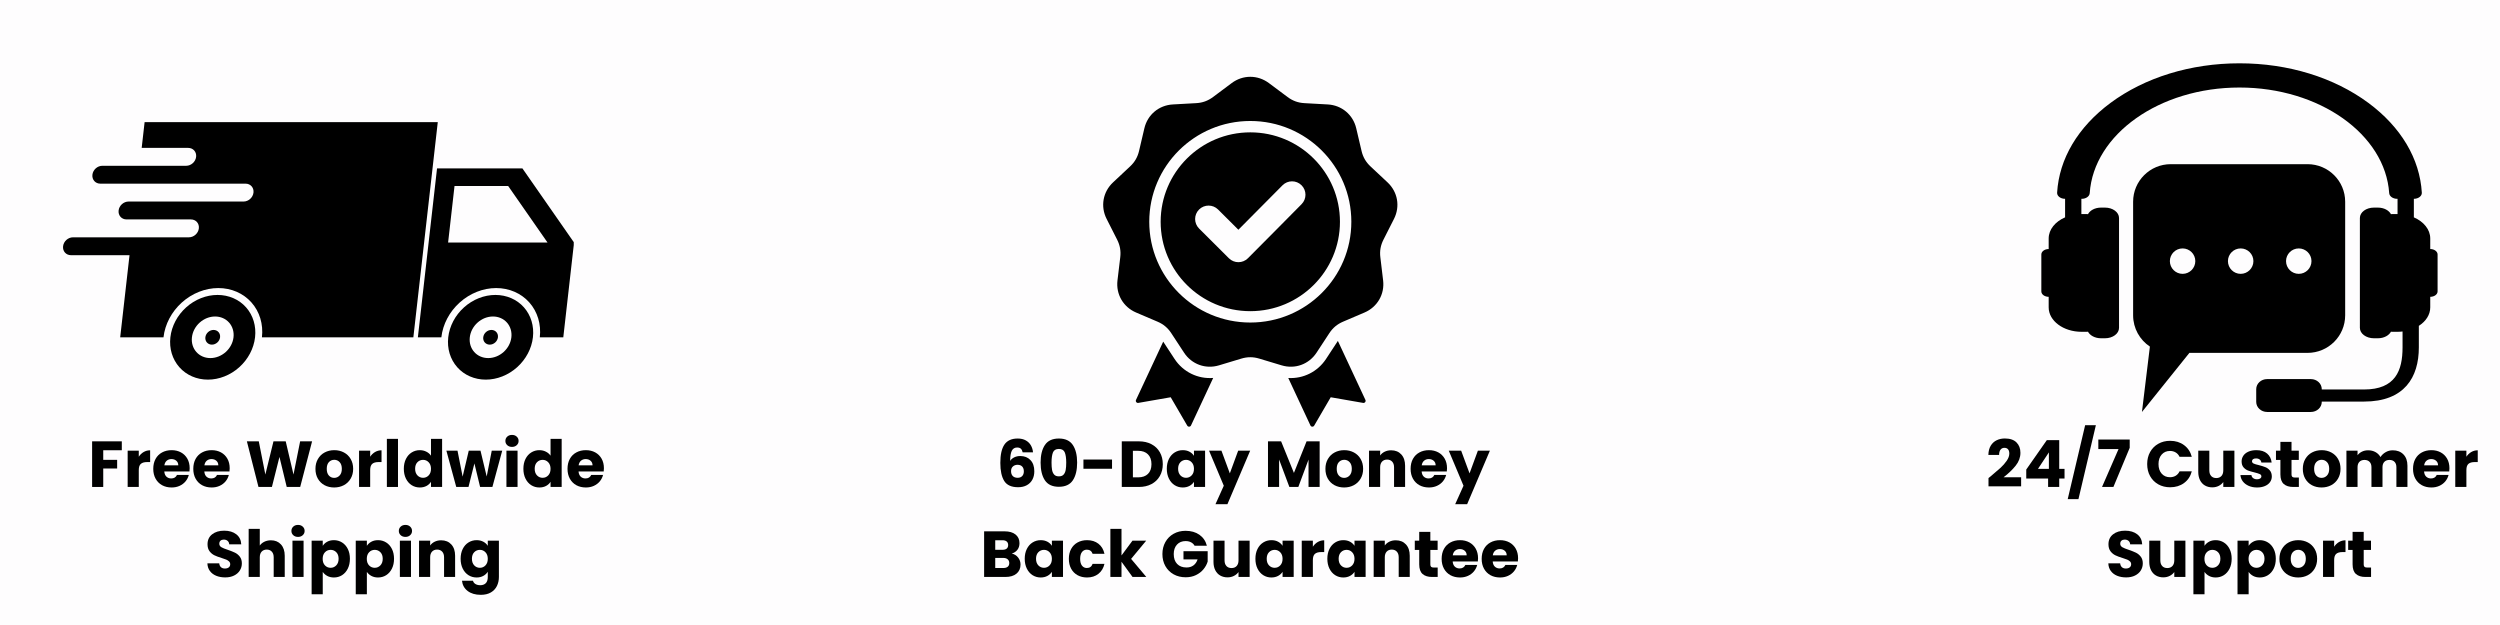<svg version="1.0" preserveAspectRatio="xMidYMid meet" height="500" viewBox="0 0 1500 375" zoomAndPan="magnify" width="2000" xmlns:xlink="http://www.w3.org/1999/xlink" xmlns="http://www.w3.org/2000/svg"><defs><g></g><clipPath id="fd084abeb1"><path clip-rule="nonzero" d="M 250 101 L 344.25 101 L 344.25 203 L 250 203 Z M 250 101"></path></clipPath><clipPath id="51f21bce75"><path clip-rule="nonzero" d="M 37.5 73 L 263 73 L 263 203 L 37.5 203 Z M 37.5 73"></path></clipPath><clipPath id="a6968138a1"><path clip-rule="nonzero" d="M 1224.801 38.004 L 1462.551 38.004 L 1462.551 247.184 L 1224.801 247.184 Z M 1224.801 38.004"></path></clipPath><clipPath id="a4e30595f7"><path clip-rule="nonzero" d="M 1279.191 98 L 1407.387 98 L 1407.387 247.184 L 1279.191 247.184 Z M 1279.191 98"></path></clipPath></defs><rect fill-opacity="1" height="450" y="-37.5" fill="#ffffff" width="1800" x="-150"></rect><rect fill-opacity="1" height="450" y="-37.5" fill="#fefdfe" width="1800" x="-150"></rect><g clip-path="url(#fd084abeb1)"><path fill-rule="nonzero" fill-opacity="1" d="M 272.715 111.594 L 304.895 111.594 L 328.523 145.531 L 268.863 145.531 Z M 262.223 101.043 L 250.723 202.387 L 264.816 202.387 C 264.816 202.379 264.816 202.375 264.816 202.371 C 265.703 194.535 269.668 187.023 275.836 181.488 C 282.004 175.949 289.867 172.836 297.703 172.836 C 305.535 172.836 312.695 175.949 317.605 181.488 C 322.516 187.023 324.777 194.535 323.887 202.371 C 323.887 202.375 323.883 202.379 323.883 202.387 L 337.977 202.387 L 344.426 145.531 L 313.453 101.043 L 262.223 101.043" fill="#000000"></path></g><g clip-path="url(#51f21bce75)"><path fill-rule="nonzero" fill-opacity="1" d="M 86.766 73.293 L 85.012 88.738 L 112.918 88.738 C 115.895 88.738 118.012 91.133 117.676 94.102 C 117.34 97.074 114.676 99.469 111.699 99.469 L 61.418 99.469 C 58.445 99.469 55.785 101.859 55.445 104.832 C 55.109 107.805 57.23 110.195 60.203 110.195 L 147.336 110.195 C 150.305 110.195 152.43 112.59 152.09 115.562 C 151.754 118.535 149.09 120.926 146.117 120.926 L 77.141 120.926 C 74.168 120.926 71.504 123.32 71.168 126.289 C 70.828 129.262 72.949 131.656 75.922 131.656 L 114.555 131.656 C 117.523 131.656 119.645 134.047 119.309 137.023 C 118.973 139.992 116.309 142.387 113.336 142.387 L 43.816 142.387 C 40.844 142.387 38.18 144.777 37.844 147.75 C 37.504 150.723 39.629 153.117 42.598 153.117 L 77.711 153.117 L 72.117 202.387 L 98.098 202.387 C 98.098 202.379 98.098 202.375 98.098 202.371 C 98.988 194.535 102.953 187.027 109.117 181.488 C 115.285 175.949 123.152 172.836 130.984 172.836 C 138.816 172.836 145.977 175.949 150.887 181.488 C 155.797 187.023 158.055 194.535 157.168 202.371 C 157.168 202.375 157.168 202.379 157.168 202.387 L 248.016 202.387 L 262.664 73.293 L 86.766 73.293" fill="#000000"></path></g><path fill-rule="nonzero" fill-opacity="1" d="M 295.77 189.898 C 299.078 189.898 302.098 191.211 304.172 193.551 C 306.25 195.891 307.199 199.062 306.824 202.371 C 306.453 205.68 304.777 208.852 302.172 211.191 C 299.566 213.531 296.242 214.844 292.938 214.844 C 286.047 214.844 281.098 209.262 281.879 202.371 C 282.254 199.062 283.93 195.891 286.535 193.551 C 289.137 191.211 292.461 189.898 295.77 189.898 Z M 297.234 176.965 C 290.496 176.965 283.73 179.641 278.426 184.406 C 273.117 189.172 269.707 195.633 268.945 202.371 C 268.18 209.109 270.125 215.57 274.348 220.336 C 278.57 225.102 284.73 227.777 291.469 227.777 C 298.207 227.777 304.973 225.102 310.277 220.336 C 315.586 215.57 318.996 209.109 319.758 202.371 C 320.523 195.633 318.578 189.172 314.355 184.406 C 310.133 179.641 303.973 176.965 297.234 176.965" fill="#000000"></path><path fill-rule="nonzero" fill-opacity="1" d="M 129.047 189.898 C 132.355 189.898 135.379 191.211 137.453 193.551 C 139.527 195.891 140.48 199.062 140.109 202.371 C 139.73 205.68 138.059 208.852 135.453 211.191 C 132.848 213.531 129.527 214.844 126.219 214.844 C 119.328 214.844 114.379 209.262 115.16 202.371 C 115.535 199.062 117.207 195.891 119.812 193.551 C 122.418 191.211 125.742 189.898 129.047 189.898 Z M 130.516 176.965 C 123.777 176.965 117.008 179.641 111.707 184.406 C 106.402 189.172 102.988 195.633 102.227 202.371 C 101.461 209.109 103.402 215.57 107.629 220.336 C 111.852 225.102 118.012 227.777 124.75 227.777 C 131.488 227.777 138.254 225.102 143.559 220.336 C 148.867 215.57 152.273 209.109 153.039 202.371 C 153.805 195.633 151.859 189.172 147.637 184.406 C 143.414 179.641 137.254 176.965 130.516 176.965" fill="#000000"></path><path fill-rule="nonzero" fill-opacity="1" d="M 132.043 202.371 C 131.914 203.539 131.32 204.664 130.398 205.488 C 129.477 206.32 128.301 206.785 127.133 206.785 C 125.961 206.785 124.895 206.32 124.16 205.488 C 123.422 204.664 123.09 203.539 123.219 202.371 C 123.496 199.934 125.695 197.961 128.133 197.961 C 130.57 197.961 132.324 199.934 132.043 202.371" fill="#000000"></path><path fill-rule="nonzero" fill-opacity="1" d="M 298.766 202.371 C 298.629 203.539 298.039 204.664 297.117 205.488 C 296.195 206.32 295.023 206.785 293.852 206.785 C 292.68 206.785 291.613 206.32 290.879 205.488 C 290.145 204.664 289.805 203.539 289.941 202.371 C 290.215 199.934 292.414 197.961 294.852 197.961 C 297.289 197.961 299.039 199.934 298.766 202.371" fill="#000000"></path><g clip-path="url(#a6968138a1)"><path fill-rule="nonzero" fill-opacity="1" d="M 1458.148 149.418 L 1458.148 143.102 C 1458.148 137.68 1454.188 132.953 1448.316 130.41 L 1448.316 119.293 C 1451.031 119.293 1453.215 117.613 1453.094 115.598 C 1451.883 95.273 1440.637 76.277 1421.121 61.801 C 1400.438 46.457 1372.926 37.988 1343.684 37.988 C 1314.426 37.988 1286.914 46.457 1266.23 61.801 C 1246.73 76.277 1235.484 95.273 1234.27 115.598 C 1234.148 117.613 1236.336 119.293 1239.051 119.293 L 1239.051 130.41 C 1233.164 132.953 1229.203 137.68 1229.203 143.102 L 1229.203 149.418 C 1226.773 149.418 1224.801 150.887 1224.801 152.691 L 1224.801 174.832 C 1224.801 176.637 1226.773 178.09 1229.203 178.09 L 1229.203 184.422 C 1229.203 192.523 1238.051 199.082 1248.961 199.082 L 1252.68 199.082 L 1252.68 198.809 C 1253.832 201.219 1256.926 202.961 1260.586 202.961 L 1263.012 202.961 C 1267.656 202.961 1271.418 200.172 1271.418 196.719 L 1271.418 130.789 C 1271.418 127.352 1267.656 124.562 1263.012 124.562 L 1260.586 124.562 C 1256.926 124.562 1253.832 126.289 1252.68 128.715 L 1252.68 128.426 L 1248.961 128.426 C 1248.914 128.426 1248.871 128.426 1248.824 128.426 L 1248.824 119.293 L 1249.051 119.293 C 1251.617 119.293 1253.695 117.793 1253.832 115.902 C 1256.215 80.641 1295.609 52.516 1343.684 52.516 C 1391.742 52.516 1431.137 80.641 1433.52 115.902 C 1433.656 117.793 1435.734 119.293 1438.301 119.293 L 1438.527 119.293 L 1438.527 128.426 C 1438.48 128.426 1438.438 128.426 1438.391 128.426 L 1434.688 128.426 L 1434.688 128.715 C 1433.52 126.289 1430.422 124.562 1426.766 124.562 L 1424.34 124.562 C 1419.695 124.562 1415.93 127.352 1415.93 130.789 L 1415.93 196.719 C 1415.93 200.172 1419.695 202.961 1424.34 202.961 L 1426.766 202.961 C 1430.422 202.961 1433.52 201.219 1434.688 198.809 L 1434.688 199.082 L 1438.391 199.082 C 1439.453 199.082 1440.5 199.023 1441.531 198.898 L 1441.531 208.457 C 1441.531 222.391 1437.223 233.691 1418.434 233.691 L 1393.062 233.691 L 1393.062 233.508 C 1393.062 230.16 1390.133 227.449 1386.508 227.449 L 1360.285 227.449 C 1356.672 227.449 1353.73 230.16 1353.73 233.508 L 1353.73 241.141 C 1353.73 244.473 1356.672 247.184 1360.285 247.184 L 1386.508 247.184 C 1390.133 247.184 1393.062 244.473 1393.062 241.141 L 1393.062 240.945 L 1418.434 240.945 C 1442.625 240.945 1451.305 226.406 1451.305 208.457 L 1451.305 195.508 C 1455.492 192.828 1458.148 188.859 1458.148 184.422 L 1458.148 178.09 C 1460.578 178.09 1462.551 176.637 1462.551 174.832 L 1462.551 152.691 C 1462.551 150.887 1460.578 149.418 1458.148 149.418" fill="#000000"></path></g><g clip-path="url(#a4e30595f7)"><path fill-rule="nonzero" fill-opacity="1" d="M 1384.504 98.5 L 1302.453 98.5 C 1289.98 98.5 1279.871 108.602 1279.871 121.035 L 1279.871 189.191 C 1279.871 197.023 1283.863 203.914 1289.934 207.957 L 1285.168 247.184 L 1313.637 211.73 L 1384.504 211.73 C 1396.992 211.73 1407.102 201.641 1407.102 189.191 L 1407.102 121.035 C 1407.102 108.602 1396.992 98.5 1384.504 98.5 Z M 1309.555 164.309 C 1305.336 164.309 1301.922 160.883 1301.922 156.672 C 1301.922 152.477 1305.336 149.055 1309.555 149.055 C 1313.773 149.055 1317.188 152.477 1317.188 156.672 C 1317.188 160.883 1313.773 164.309 1309.555 164.309 Z M 1344.398 164.309 C 1340.191 164.309 1336.762 160.883 1336.762 156.672 C 1336.762 152.477 1340.191 149.055 1344.398 149.055 C 1348.613 149.055 1352.043 152.477 1352.043 156.672 C 1352.043 160.883 1348.613 164.309 1344.398 164.309 Z M 1379.254 164.309 C 1375.035 164.309 1371.621 160.883 1371.621 156.672 C 1371.621 152.477 1375.035 149.055 1379.254 149.055 C 1383.473 149.055 1386.887 152.477 1386.887 156.672 C 1386.887 160.883 1383.473 164.309 1379.254 164.309" fill="#000000"></path></g><path fill-rule="evenodd" fill-opacity="1" d="M 761.332 49.844 L 772.547 58.215 C 775.613 60.504 778.84 61.676 782.664 61.887 L 796.648 62.664 C 805.02 63.129 811.82 68.82 813.734 76.961 L 816.93 90.562 C 817.801 94.281 819.52 97.25 822.312 99.863 L 832.523 109.422 C 838.641 115.145 840.18 123.863 836.398 131.328 L 830.078 143.793 C 828.352 147.203 827.754 150.578 828.211 154.371 L 829.871 168.238 C 830.867 176.543 826.43 184.211 818.719 187.504 L 805.844 193.004 C 802.324 194.508 799.691 196.711 797.598 199.906 L 789.93 211.598 C 785.34 218.598 777 221.625 768.973 219.207 L 755.562 215.164 C 751.898 214.059 748.461 214.059 744.797 215.164 L 731.391 219.207 C 723.363 221.625 715.02 218.598 710.43 211.598 L 702.762 199.906 C 700.668 196.711 698.035 194.508 694.516 193.004 L 681.641 187.504 C 673.93 184.211 669.492 176.543 670.488 168.238 L 672.148 154.371 C 672.605 150.578 672.008 147.203 670.281 143.793 L 663.961 131.328 C 660.18 123.863 661.719 115.145 667.836 109.422 L 678.047 99.863 C 680.84 97.246 682.559 94.281 683.43 90.562 L 686.625 76.961 C 688.539 68.816 695.34 63.129 703.711 62.664 L 717.695 61.887 C 721.52 61.676 724.75 60.504 727.816 58.215 L 739.027 49.844 C 745.742 44.832 754.617 44.832 761.332 49.844 Z M 743.027 137.848 L 730.859 125.711 C 727.707 122.566 722.59 122.566 719.438 125.711 C 716.285 128.855 716.285 133.957 719.438 137.105 L 737.336 154.953 C 740.488 158.098 745.602 158.098 748.758 154.953 C 759.543 144.195 770.211 133.312 780.945 122.508 C 784.078 119.355 784.066 114.27 780.91 111.141 C 777.754 108.008 772.641 108.016 769.508 111.176 Z M 750.18 72.594 C 733.438 72.594 718.281 79.359 707.309 90.301 C 696.34 101.242 689.555 116.359 689.555 133.055 C 689.555 149.754 696.34 164.867 707.309 175.809 C 718.281 186.754 733.438 193.52 750.18 193.52 C 766.922 193.52 782.078 186.75 793.051 175.809 C 804.02 164.867 810.805 149.754 810.805 133.055 C 810.805 116.359 804.02 101.242 793.051 90.301 C 782.078 79.359 766.922 72.594 750.18 72.594 Z M 788.215 95.125 C 778.48 85.414 765.035 79.41 750.18 79.41 C 735.328 79.41 721.879 85.414 712.145 95.125 C 702.41 104.832 696.391 118.242 696.391 133.055 C 696.391 147.871 702.41 161.281 712.145 170.988 C 721.879 180.695 735.328 186.703 750.18 186.703 C 765.035 186.703 778.48 180.695 788.215 170.988 C 797.949 161.281 803.969 147.871 803.969 133.055 C 803.969 118.242 797.949 104.832 788.215 95.125 Z M 772.961 226.797 L 786.25 255.262 C 786.457 255.703 786.863 255.977 787.355 256 C 787.844 256.02 788.273 255.785 788.52 255.363 L 798.43 238.355 L 817.863 241.742 C 818.344 241.824 818.805 241.648 819.102 241.258 C 819.398 240.871 819.453 240.383 819.246 239.941 L 802.723 204.547 L 795.652 215.328 C 790.551 223.109 781.91 227.324 772.961 226.797 Z M 727.914 226.762 C 718.781 227.484 709.906 223.258 704.707 215.328 L 697.926 204.988 L 681.609 239.941 C 681.402 240.383 681.457 240.871 681.754 241.258 C 682.055 241.648 682.512 241.824 682.992 241.742 L 702.426 238.355 L 712.336 255.363 C 712.582 255.785 713.016 256.02 713.504 256 C 713.992 255.977 714.402 255.703 714.609 255.262 Z M 727.914 226.762" fill="#000000"></path><g fill-opacity="1" fill="#000000"><g transform="translate(52.849, 292.177)"><g><path d="M 20.234 -27.375 L 20.234 -22.031 L 9.094 -22.031 L 9.094 -16.266 L 17.438 -16.266 L 17.438 -11.078 L 9.094 -11.078 L 9.094 0 L 2.422 0 L 2.422 -27.375 Z M 20.234 -27.375"></path></g></g></g><g fill-opacity="1" fill="#000000"><g transform="translate(74.175, 292.177)"><g><path d="M 9.094 -18.141 C 9.863 -19.328 10.832 -20.266 12 -20.953 C 13.176 -21.648 14.477 -22 15.906 -22 L 15.906 -14.938 L 14.078 -14.938 C 12.41 -14.938 11.16 -14.578 10.328 -13.859 C 9.504 -13.148 9.094 -11.895 9.094 -10.094 L 9.094 0 L 2.422 0 L 2.422 -21.766 L 9.094 -21.766 Z M 9.094 -18.141"></path></g></g></g><g fill-opacity="1" fill="#000000"><g transform="translate(90.862, 292.177)"><g><path d="M 22.938 -11.234 C 22.938 -10.609 22.895 -9.957 22.812 -9.281 L 7.719 -9.281 C 7.82 -7.926 8.254 -6.891 9.016 -6.172 C 9.785 -5.461 10.734 -5.109 11.859 -5.109 C 13.523 -5.109 14.68 -5.812 15.328 -7.219 L 22.422 -7.219 C 22.055 -5.781 21.398 -4.488 20.453 -3.344 C 19.504 -2.207 18.312 -1.312 16.875 -0.656 C 15.445 -0.008 13.852 0.312 12.094 0.312 C 9.957 0.312 8.055 -0.141 6.391 -1.047 C 4.734 -1.961 3.438 -3.266 2.5 -4.953 C 1.562 -6.641 1.094 -8.613 1.094 -10.875 C 1.094 -13.145 1.551 -15.125 2.469 -16.812 C 3.395 -18.5 4.691 -19.797 6.359 -20.703 C 8.023 -21.617 9.938 -22.078 12.094 -22.078 C 14.195 -22.078 16.066 -21.633 17.703 -20.75 C 19.336 -19.863 20.617 -18.602 21.547 -16.969 C 22.473 -15.332 22.938 -13.422 22.938 -11.234 Z M 16.109 -12.984 C 16.109 -14.129 15.719 -15.039 14.938 -15.719 C 14.156 -16.395 13.18 -16.734 12.016 -16.734 C 10.891 -16.734 9.941 -16.406 9.172 -15.75 C 8.41 -15.102 7.941 -14.18 7.766 -12.984 Z M 16.109 -12.984"></path></g></g></g><g fill-opacity="1" fill="#000000"><g transform="translate(114.879, 292.177)"><g><path d="M 22.938 -11.234 C 22.938 -10.609 22.895 -9.957 22.812 -9.281 L 7.719 -9.281 C 7.82 -7.926 8.254 -6.891 9.016 -6.172 C 9.785 -5.461 10.734 -5.109 11.859 -5.109 C 13.523 -5.109 14.68 -5.812 15.328 -7.219 L 22.422 -7.219 C 22.055 -5.781 21.398 -4.488 20.453 -3.344 C 19.504 -2.207 18.312 -1.312 16.875 -0.656 C 15.445 -0.008 13.852 0.312 12.094 0.312 C 9.957 0.312 8.055 -0.141 6.391 -1.047 C 4.734 -1.961 3.438 -3.266 2.5 -4.953 C 1.562 -6.641 1.094 -8.613 1.094 -10.875 C 1.094 -13.145 1.551 -15.125 2.469 -16.812 C 3.395 -18.5 4.691 -19.797 6.359 -20.703 C 8.023 -21.617 9.938 -22.078 12.094 -22.078 C 14.195 -22.078 16.066 -21.633 17.703 -20.75 C 19.336 -19.863 20.617 -18.602 21.547 -16.969 C 22.473 -15.332 22.938 -13.422 22.938 -11.234 Z M 16.109 -12.984 C 16.109 -14.129 15.719 -15.039 14.938 -15.719 C 14.156 -16.395 13.18 -16.734 12.016 -16.734 C 10.891 -16.734 9.941 -16.406 9.172 -15.75 C 8.41 -15.102 7.941 -14.18 7.766 -12.984 Z M 16.109 -12.984"></path></g></g></g><g fill-opacity="1" fill="#000000"><g transform="translate(138.896, 292.177)"><g></g></g></g><g fill-opacity="1" fill="#000000"><g transform="translate(147.161, 292.177)"><g><path d="M 40.094 -27.375 L 32.953 0 L 24.875 0 L 20.516 -18.016 L 15.984 0 L 7.922 0 L 0.969 -27.375 L 8.109 -27.375 L 12.047 -7.453 L 16.922 -27.375 L 24.266 -27.375 L 28.938 -7.453 L 32.922 -27.375 Z M 40.094 -27.375"></path></g></g></g><g fill-opacity="1" fill="#000000"><g transform="translate(188.177, 292.177)"><g><path d="M 12.328 0.312 C 10.191 0.312 8.27 -0.141 6.562 -1.047 C 4.863 -1.961 3.523 -3.266 2.547 -4.953 C 1.578 -6.641 1.094 -8.613 1.094 -10.875 C 1.094 -13.113 1.586 -15.082 2.578 -16.781 C 3.566 -18.488 4.914 -19.797 6.625 -20.703 C 8.344 -21.617 10.27 -22.078 12.406 -22.078 C 14.531 -22.078 16.453 -21.617 18.172 -20.703 C 19.891 -19.797 21.242 -18.488 22.234 -16.781 C 23.223 -15.082 23.719 -13.113 23.719 -10.875 C 23.719 -8.645 23.211 -6.676 22.203 -4.969 C 21.203 -3.27 19.836 -1.961 18.109 -1.047 C 16.379 -0.141 14.453 0.312 12.328 0.312 Z M 12.328 -5.453 C 13.598 -5.453 14.68 -5.922 15.578 -6.859 C 16.473 -7.797 16.922 -9.133 16.922 -10.875 C 16.922 -12.625 16.484 -13.961 15.609 -14.891 C 14.742 -15.828 13.676 -16.297 12.406 -16.297 C 11.102 -16.297 10.02 -15.832 9.156 -14.906 C 8.301 -13.988 7.875 -12.645 7.875 -10.875 C 7.875 -9.133 8.297 -7.797 9.141 -6.859 C 9.984 -5.922 11.047 -5.453 12.328 -5.453 Z M 12.328 -5.453"></path></g></g></g><g fill-opacity="1" fill="#000000"><g transform="translate(213.012, 292.177)"><g><path d="M 9.094 -18.141 C 9.863 -19.328 10.832 -20.266 12 -20.953 C 13.176 -21.648 14.477 -22 15.906 -22 L 15.906 -14.938 L 14.078 -14.938 C 12.41 -14.938 11.16 -14.578 10.328 -13.859 C 9.504 -13.148 9.094 -11.895 9.094 -10.094 L 9.094 0 L 2.422 0 L 2.422 -21.766 L 9.094 -21.766 Z M 9.094 -18.141"></path></g></g></g><g fill-opacity="1" fill="#000000"><g transform="translate(229.699, 292.177)"><g><path d="M 9.094 -28.859 L 9.094 0 L 2.422 0 L 2.422 -28.859 Z M 9.094 -28.859"></path></g></g></g><g fill-opacity="1" fill="#000000"><g transform="translate(241.201, 292.177)"><g><path d="M 1.094 -10.922 C 1.094 -13.16 1.516 -15.125 2.359 -16.812 C 3.203 -18.5 4.352 -19.797 5.812 -20.703 C 7.27 -21.617 8.895 -22.078 10.688 -22.078 C 12.113 -22.078 13.414 -21.773 14.594 -21.172 C 15.781 -20.578 16.711 -19.773 17.391 -18.766 L 17.391 -28.859 L 24.062 -28.859 L 24.062 0 L 17.391 0 L 17.391 -3.125 C 16.766 -2.082 15.875 -1.25 14.719 -0.625 C 13.562 0 12.219 0.312 10.688 0.312 C 8.895 0.312 7.27 -0.145 5.812 -1.062 C 4.352 -1.988 3.203 -3.301 2.359 -5 C 1.516 -6.707 1.094 -8.68 1.094 -10.922 Z M 17.391 -10.875 C 17.391 -12.539 16.926 -13.852 16 -14.812 C 15.082 -15.781 13.961 -16.266 12.641 -16.266 C 11.305 -16.266 10.176 -15.789 9.25 -14.844 C 8.332 -13.895 7.875 -12.586 7.875 -10.922 C 7.875 -9.254 8.332 -7.93 9.25 -6.953 C 10.176 -5.984 11.305 -5.5 12.641 -5.5 C 13.961 -5.5 15.082 -5.977 16 -6.938 C 16.926 -7.906 17.391 -9.219 17.391 -10.875 Z M 17.391 -10.875"></path></g></g></g><g fill-opacity="1" fill="#000000"><g transform="translate(267.674, 292.177)"><g><path d="M 33.656 -21.766 L 27.766 0 L 20.391 0 L 16.969 -14.125 L 13.422 0 L 6.078 0 L 0.156 -21.766 L 6.828 -21.766 L 9.906 -6.203 L 13.578 -21.766 L 20.625 -21.766 L 24.344 -6.281 L 27.375 -21.766 Z M 33.656 -21.766"></path></g></g></g><g fill-opacity="1" fill="#000000"><g transform="translate(301.438, 292.177)"><g><path d="M 5.766 -24.031 C 4.598 -24.031 3.645 -24.375 2.906 -25.062 C 2.164 -25.75 1.797 -26.598 1.797 -27.609 C 1.797 -28.648 2.164 -29.516 2.906 -30.203 C 3.645 -30.891 4.598 -31.234 5.766 -31.234 C 6.91 -31.234 7.852 -30.891 8.594 -30.203 C 9.344 -29.516 9.719 -28.648 9.719 -27.609 C 9.719 -26.598 9.344 -25.75 8.594 -25.062 C 7.852 -24.375 6.91 -24.031 5.766 -24.031 Z M 9.094 -21.766 L 9.094 0 L 2.422 0 L 2.422 -21.766 Z M 9.094 -21.766"></path></g></g></g><g fill-opacity="1" fill="#000000"><g transform="translate(312.939, 292.177)"><g><path d="M 1.094 -10.922 C 1.094 -13.16 1.516 -15.125 2.359 -16.812 C 3.203 -18.5 4.352 -19.797 5.812 -20.703 C 7.27 -21.617 8.895 -22.078 10.688 -22.078 C 12.113 -22.078 13.414 -21.773 14.594 -21.172 C 15.781 -20.578 16.711 -19.773 17.391 -18.766 L 17.391 -28.859 L 24.062 -28.859 L 24.062 0 L 17.391 0 L 17.391 -3.125 C 16.766 -2.082 15.875 -1.25 14.719 -0.625 C 13.562 0 12.219 0.312 10.688 0.312 C 8.895 0.312 7.27 -0.145 5.812 -1.062 C 4.352 -1.988 3.203 -3.301 2.359 -5 C 1.516 -6.707 1.094 -8.68 1.094 -10.922 Z M 17.391 -10.875 C 17.391 -12.539 16.926 -13.852 16 -14.812 C 15.082 -15.781 13.961 -16.266 12.641 -16.266 C 11.305 -16.266 10.176 -15.789 9.25 -14.844 C 8.332 -13.895 7.875 -12.586 7.875 -10.922 C 7.875 -9.254 8.332 -7.93 9.25 -6.953 C 10.176 -5.984 11.305 -5.5 12.641 -5.5 C 13.961 -5.5 15.082 -5.977 16 -6.938 C 16.926 -7.906 17.391 -9.219 17.391 -10.875 Z M 17.391 -10.875"></path></g></g></g><g fill-opacity="1" fill="#000000"><g transform="translate(339.412, 292.177)"><g><path d="M 22.938 -11.234 C 22.938 -10.609 22.895 -9.957 22.812 -9.281 L 7.719 -9.281 C 7.82 -7.926 8.254 -6.891 9.016 -6.172 C 9.785 -5.461 10.734 -5.109 11.859 -5.109 C 13.523 -5.109 14.68 -5.812 15.328 -7.219 L 22.422 -7.219 C 22.055 -5.781 21.398 -4.488 20.453 -3.344 C 19.504 -2.207 18.312 -1.312 16.875 -0.656 C 15.445 -0.008 13.852 0.312 12.094 0.312 C 9.957 0.312 8.055 -0.141 6.391 -1.047 C 4.734 -1.961 3.438 -3.266 2.5 -4.953 C 1.562 -6.641 1.094 -8.613 1.094 -10.875 C 1.094 -13.145 1.551 -15.125 2.469 -16.812 C 3.395 -18.5 4.691 -19.797 6.359 -20.703 C 8.023 -21.617 9.938 -22.078 12.094 -22.078 C 14.195 -22.078 16.066 -21.633 17.703 -20.75 C 19.336 -19.863 20.617 -18.602 21.547 -16.969 C 22.473 -15.332 22.938 -13.422 22.938 -11.234 Z M 16.109 -12.984 C 16.109 -14.129 15.719 -15.039 14.938 -15.719 C 14.156 -16.395 13.18 -16.734 12.016 -16.734 C 10.891 -16.734 9.941 -16.406 9.172 -15.75 C 8.41 -15.102 7.941 -14.18 7.766 -12.984 Z M 16.109 -12.984"></path></g></g></g><g fill-opacity="1" fill="#000000"><g transform="translate(363.431, 292.177)"><g></g></g></g><g fill-opacity="1" fill="#000000"><g transform="translate(122.798, 346.177)"><g><path d="M 12.328 0.266 C 10.328 0.266 8.531 -0.055 6.938 -0.703 C 5.352 -1.348 4.086 -2.305 3.141 -3.578 C 2.191 -4.859 1.691 -6.395 1.641 -8.188 L 8.734 -8.188 C 8.836 -7.176 9.188 -6.398 9.781 -5.859 C 10.383 -5.328 11.164 -5.062 12.125 -5.062 C 13.113 -5.062 13.895 -5.289 14.469 -5.75 C 15.039 -6.207 15.328 -6.836 15.328 -7.641 C 15.328 -8.316 15.098 -8.875 14.641 -9.312 C 14.191 -9.758 13.633 -10.125 12.969 -10.406 C 12.301 -10.695 11.359 -11.023 10.141 -11.391 C 8.367 -11.93 6.926 -12.473 5.812 -13.016 C 4.695 -13.566 3.734 -14.375 2.922 -15.438 C 2.117 -16.508 1.719 -17.898 1.719 -19.609 C 1.719 -22.16 2.641 -24.156 4.484 -25.594 C 6.328 -27.039 8.734 -27.766 11.703 -27.766 C 14.711 -27.766 17.141 -27.039 18.984 -25.594 C 20.836 -24.156 21.828 -22.148 21.953 -19.578 L 14.734 -19.578 C 14.68 -20.461 14.359 -21.156 13.766 -21.656 C 13.172 -22.164 12.406 -22.422 11.469 -22.422 C 10.656 -22.422 10.004 -22.207 9.516 -21.781 C 9.023 -21.352 8.781 -20.734 8.781 -19.922 C 8.781 -19.047 9.191 -18.359 10.016 -17.859 C 10.848 -17.367 12.148 -16.836 13.922 -16.266 C 15.691 -15.66 17.129 -15.086 18.234 -14.547 C 19.336 -14.004 20.289 -13.211 21.094 -12.172 C 21.906 -11.129 22.312 -9.789 22.312 -8.156 C 22.312 -6.594 21.91 -5.172 21.109 -3.891 C 20.316 -2.617 19.164 -1.609 17.656 -0.859 C 16.156 -0.109 14.379 0.266 12.328 0.266 Z M 12.328 0.266"></path></g></g></g><g fill-opacity="1" fill="#000000"><g transform="translate(146.776, 346.177)"><g><path d="M 15.797 -22 C 18.285 -22 20.285 -21.172 21.797 -19.516 C 23.305 -17.867 24.062 -15.602 24.062 -12.719 L 24.062 0 L 17.438 0 L 17.438 -11.812 C 17.438 -13.27 17.055 -14.398 16.297 -15.203 C 15.547 -16.016 14.535 -16.422 13.266 -16.422 C 11.984 -16.422 10.969 -16.016 10.219 -15.203 C 9.469 -14.398 9.094 -13.27 9.094 -11.812 L 9.094 0 L 2.422 0 L 2.422 -28.859 L 9.094 -28.859 L 9.094 -18.844 C 9.758 -19.801 10.676 -20.566 11.844 -21.141 C 13.02 -21.711 14.336 -22 15.797 -22 Z M 15.797 -22"></path></g></g></g><g fill-opacity="1" fill="#000000"><g transform="translate(173.054, 346.177)"><g><path d="M 5.766 -24.031 C 4.598 -24.031 3.645 -24.375 2.906 -25.062 C 2.164 -25.75 1.797 -26.598 1.797 -27.609 C 1.797 -28.648 2.164 -29.516 2.906 -30.203 C 3.645 -30.891 4.598 -31.234 5.766 -31.234 C 6.91 -31.234 7.852 -30.891 8.594 -30.203 C 9.344 -29.516 9.719 -28.648 9.719 -27.609 C 9.719 -26.598 9.344 -25.75 8.594 -25.062 C 7.852 -24.375 6.91 -24.031 5.766 -24.031 Z M 9.094 -21.766 L 9.094 0 L 2.422 0 L 2.422 -21.766 Z M 9.094 -21.766"></path></g></g></g><g fill-opacity="1" fill="#000000"><g transform="translate(184.555, 346.177)"><g><path d="M 9.094 -18.688 C 9.738 -19.695 10.633 -20.516 11.781 -21.141 C 12.926 -21.766 14.266 -22.078 15.797 -22.078 C 17.586 -22.078 19.211 -21.617 20.672 -20.703 C 22.129 -19.797 23.281 -18.5 24.125 -16.812 C 24.969 -15.125 25.391 -13.16 25.391 -10.922 C 25.391 -8.68 24.969 -6.707 24.125 -5 C 23.281 -3.301 22.129 -1.988 20.672 -1.062 C 19.211 -0.145 17.586 0.312 15.797 0.312 C 14.285 0.312 12.953 0 11.797 -0.625 C 10.641 -1.25 9.738 -2.055 9.094 -3.047 L 9.094 10.375 L 2.422 10.375 L 2.422 -21.766 L 9.094 -21.766 Z M 18.609 -10.922 C 18.609 -12.586 18.145 -13.895 17.219 -14.844 C 16.289 -15.789 15.156 -16.266 13.812 -16.266 C 12.477 -16.266 11.348 -15.781 10.422 -14.812 C 9.504 -13.852 9.047 -12.539 9.047 -10.875 C 9.047 -9.219 9.504 -7.906 10.422 -6.938 C 11.348 -5.977 12.477 -5.5 13.812 -5.5 C 15.133 -5.5 16.266 -5.984 17.203 -6.953 C 18.141 -7.93 18.609 -9.254 18.609 -10.922 Z M 18.609 -10.922"></path></g></g></g><g fill-opacity="1" fill="#000000"><g transform="translate(211.028, 346.177)"><g><path d="M 9.094 -18.688 C 9.738 -19.695 10.633 -20.516 11.781 -21.141 C 12.926 -21.766 14.266 -22.078 15.797 -22.078 C 17.586 -22.078 19.211 -21.617 20.672 -20.703 C 22.129 -19.797 23.281 -18.5 24.125 -16.812 C 24.969 -15.125 25.391 -13.16 25.391 -10.922 C 25.391 -8.68 24.969 -6.707 24.125 -5 C 23.281 -3.301 22.129 -1.988 20.672 -1.062 C 19.211 -0.145 17.586 0.312 15.797 0.312 C 14.285 0.312 12.953 0 11.797 -0.625 C 10.641 -1.25 9.738 -2.055 9.094 -3.047 L 9.094 10.375 L 2.422 10.375 L 2.422 -21.766 L 9.094 -21.766 Z M 18.609 -10.922 C 18.609 -12.586 18.145 -13.895 17.219 -14.844 C 16.289 -15.789 15.156 -16.266 13.812 -16.266 C 12.477 -16.266 11.348 -15.781 10.422 -14.812 C 9.504 -13.852 9.047 -12.539 9.047 -10.875 C 9.047 -9.219 9.504 -7.906 10.422 -6.938 C 11.348 -5.977 12.477 -5.5 13.812 -5.5 C 15.133 -5.5 16.266 -5.984 17.203 -6.953 C 18.141 -7.93 18.609 -9.254 18.609 -10.922 Z M 18.609 -10.922"></path></g></g></g><g fill-opacity="1" fill="#000000"><g transform="translate(237.501, 346.177)"><g><path d="M 5.766 -24.031 C 4.598 -24.031 3.645 -24.375 2.906 -25.062 C 2.164 -25.75 1.797 -26.598 1.797 -27.609 C 1.797 -28.648 2.164 -29.516 2.906 -30.203 C 3.645 -30.891 4.598 -31.234 5.766 -31.234 C 6.91 -31.234 7.852 -30.891 8.594 -30.203 C 9.344 -29.516 9.719 -28.648 9.719 -27.609 C 9.719 -26.598 9.344 -25.75 8.594 -25.062 C 7.852 -24.375 6.91 -24.031 5.766 -24.031 Z M 9.094 -21.766 L 9.094 0 L 2.422 0 L 2.422 -21.766 Z M 9.094 -21.766"></path></g></g></g><g fill-opacity="1" fill="#000000"><g transform="translate(249.003, 346.177)"><g><path d="M 15.672 -22 C 18.223 -22 20.258 -21.172 21.781 -19.516 C 23.301 -17.867 24.062 -15.602 24.062 -12.719 L 24.062 0 L 17.438 0 L 17.438 -11.812 C 17.438 -13.27 17.055 -14.398 16.297 -15.203 C 15.547 -16.016 14.535 -16.422 13.266 -16.422 C 11.984 -16.422 10.969 -16.016 10.219 -15.203 C 9.469 -14.398 9.094 -13.27 9.094 -11.812 L 9.094 0 L 2.422 0 L 2.422 -21.766 L 9.094 -21.766 L 9.094 -18.875 C 9.758 -19.832 10.664 -20.594 11.812 -21.156 C 12.957 -21.719 14.242 -22 15.672 -22 Z M 15.672 -22"></path></g></g></g><g fill-opacity="1" fill="#000000"><g transform="translate(275.281, 346.177)"><g><path d="M 10.688 -22.078 C 12.219 -22.078 13.562 -21.766 14.719 -21.141 C 15.875 -20.516 16.766 -19.695 17.391 -18.688 L 17.391 -21.766 L 24.062 -21.766 L 24.062 -0.031 C 24.062 1.969 23.664 3.781 22.875 5.406 C 22.082 7.031 20.875 8.32 19.25 9.281 C 17.625 10.238 15.602 10.719 13.188 10.719 C 9.957 10.719 7.344 9.957 5.344 8.438 C 3.344 6.914 2.195 4.859 1.906 2.266 L 8.5 2.266 C 8.707 3.098 9.203 3.754 9.984 4.234 C 10.766 4.711 11.727 4.953 12.875 4.953 C 14.25 4.953 15.344 4.555 16.156 3.766 C 16.977 2.973 17.391 1.707 17.391 -0.031 L 17.391 -3.125 C 16.742 -2.102 15.848 -1.273 14.703 -0.641 C 13.555 -0.004 12.219 0.312 10.688 0.312 C 8.895 0.312 7.27 -0.145 5.812 -1.062 C 4.352 -1.988 3.203 -3.301 2.359 -5 C 1.516 -6.707 1.094 -8.68 1.094 -10.922 C 1.094 -13.16 1.516 -15.125 2.359 -16.812 C 3.203 -18.5 4.352 -19.797 5.812 -20.703 C 7.27 -21.617 8.895 -22.078 10.688 -22.078 Z M 17.391 -10.875 C 17.391 -12.539 16.926 -13.852 16 -14.812 C 15.082 -15.781 13.961 -16.266 12.641 -16.266 C 11.305 -16.266 10.176 -15.789 9.25 -14.844 C 8.332 -13.895 7.875 -12.586 7.875 -10.922 C 7.875 -9.254 8.332 -7.93 9.25 -6.953 C 10.176 -5.984 11.305 -5.5 12.641 -5.5 C 13.961 -5.5 15.082 -5.977 16 -6.938 C 16.926 -7.906 17.391 -9.219 17.391 -10.875 Z M 17.391 -10.875"></path></g></g></g><g fill-opacity="1" fill="#000000"><g transform="translate(597.776, 292.177)"><g><path d="M 15.828 -20.781 C 15.617 -21.75 15.254 -22.473 14.734 -22.953 C 14.223 -23.43 13.484 -23.672 12.516 -23.672 C 11.035 -23.672 9.969 -23.023 9.312 -21.734 C 8.664 -20.453 8.332 -18.422 8.312 -15.641 C 8.883 -16.547 9.707 -17.258 10.781 -17.781 C 11.863 -18.301 13.055 -18.562 14.359 -18.562 C 16.898 -18.562 18.941 -17.754 20.484 -16.141 C 22.035 -14.535 22.812 -12.289 22.812 -9.406 C 22.812 -7.5 22.426 -5.832 21.656 -4.406 C 20.895 -2.977 19.781 -1.859 18.312 -1.047 C 16.844 -0.242 15.109 0.156 13.109 0.156 C 9.098 0.156 6.312 -1.098 4.75 -3.609 C 3.195 -6.117 2.422 -9.727 2.422 -14.438 C 2.422 -19.375 3.242 -23.047 4.891 -25.453 C 6.547 -27.859 9.191 -29.062 12.828 -29.062 C 14.773 -29.062 16.414 -28.676 17.75 -27.906 C 19.094 -27.133 20.109 -26.125 20.797 -24.875 C 21.492 -23.633 21.906 -22.27 22.031 -20.781 Z M 12.75 -13.297 C 11.633 -13.297 10.707 -12.961 9.969 -12.297 C 9.227 -11.641 8.859 -10.703 8.859 -9.484 C 8.859 -8.234 9.203 -7.254 9.891 -6.547 C 10.578 -5.848 11.555 -5.5 12.828 -5.5 C 13.973 -5.5 14.875 -5.844 15.531 -6.531 C 16.195 -7.219 16.531 -8.16 16.531 -9.359 C 16.531 -10.578 16.207 -11.535 15.562 -12.234 C 14.914 -12.941 13.977 -13.297 12.75 -13.297 Z M 12.75 -13.297"></path></g></g></g><g fill-opacity="1" fill="#000000"><g transform="translate(622.611, 292.177)"><g><path d="M 1.75 -14.625 C 1.75 -19.094 2.613 -22.613 4.344 -25.188 C 6.07 -27.77 8.863 -29.062 12.719 -29.062 C 16.562 -29.062 19.348 -27.77 21.078 -25.188 C 22.805 -22.613 23.672 -19.094 23.672 -14.625 C 23.672 -10.102 22.805 -6.551 21.078 -3.969 C 19.348 -1.395 16.562 -0.109 12.719 -0.109 C 8.863 -0.109 6.07 -1.395 4.344 -3.969 C 2.613 -6.551 1.75 -10.102 1.75 -14.625 Z M 17.125 -14.625 C 17.125 -17.25 16.836 -19.27 16.266 -20.688 C 15.691 -22.102 14.508 -22.812 12.719 -22.812 C 10.914 -22.812 9.727 -22.102 9.156 -20.688 C 8.594 -19.27 8.312 -17.25 8.312 -14.625 C 8.312 -12.852 8.414 -11.391 8.625 -10.234 C 8.832 -9.078 9.254 -8.141 9.891 -7.422 C 10.523 -6.711 11.469 -6.359 12.719 -6.359 C 13.969 -6.359 14.91 -6.711 15.547 -7.422 C 16.18 -8.141 16.602 -9.078 16.812 -10.234 C 17.02 -11.391 17.125 -12.852 17.125 -14.625 Z M 17.125 -14.625"></path></g></g></g><g fill-opacity="1" fill="#000000"><g transform="translate(648.032, 292.177)"><g><path d="M 19.188 -16.453 L 19.188 -10.922 L 2.031 -10.922 L 2.031 -16.453 Z M 19.188 -16.453"></path></g></g></g><g fill-opacity="1" fill="#000000"><g transform="translate(670.645, 292.177)"><g><path d="M 12.672 -27.375 C 15.555 -27.375 18.078 -26.801 20.234 -25.656 C 22.398 -24.52 24.07 -22.914 25.25 -20.844 C 26.438 -18.781 27.031 -16.395 27.031 -13.688 C 27.031 -11.008 26.438 -8.629 25.25 -6.547 C 24.07 -4.473 22.395 -2.863 20.219 -1.719 C 18.051 -0.57 15.535 0 12.672 0 L 2.422 0 L 2.422 -27.375 Z M 12.25 -5.766 C 14.77 -5.766 16.727 -6.453 18.125 -7.828 C 19.531 -9.211 20.234 -11.164 20.234 -13.688 C 20.234 -16.207 19.531 -18.172 18.125 -19.578 C 16.727 -20.984 14.77 -21.688 12.25 -21.688 L 9.094 -21.688 L 9.094 -5.766 Z M 12.25 -5.766"></path></g></g></g><g fill-opacity="1" fill="#000000"><g transform="translate(698.989, 292.177)"><g><path d="M 1.094 -10.922 C 1.094 -13.16 1.516 -15.125 2.359 -16.812 C 3.203 -18.5 4.352 -19.797 5.812 -20.703 C 7.27 -21.617 8.895 -22.078 10.688 -22.078 C 12.219 -22.078 13.562 -21.766 14.719 -21.141 C 15.875 -20.516 16.766 -19.695 17.391 -18.688 L 17.391 -21.766 L 24.062 -21.766 L 24.062 0 L 17.391 0 L 17.391 -3.078 C 16.742 -2.066 15.844 -1.25 14.688 -0.625 C 13.531 0 12.18 0.312 10.641 0.312 C 8.879 0.312 7.27 -0.145 5.812 -1.062 C 4.352 -1.988 3.203 -3.301 2.359 -5 C 1.516 -6.707 1.094 -8.68 1.094 -10.922 Z M 17.391 -10.875 C 17.391 -12.539 16.926 -13.852 16 -14.812 C 15.082 -15.781 13.961 -16.266 12.641 -16.266 C 11.305 -16.266 10.176 -15.789 9.25 -14.844 C 8.332 -13.895 7.875 -12.586 7.875 -10.922 C 7.875 -9.254 8.332 -7.93 9.25 -6.953 C 10.176 -5.984 11.305 -5.5 12.641 -5.5 C 13.961 -5.5 15.082 -5.977 16 -6.938 C 16.926 -7.906 17.391 -9.219 17.391 -10.875 Z M 17.391 -10.875"></path></g></g></g><g fill-opacity="1" fill="#000000"><g transform="translate(725.462, 292.177)"><g><path d="M 24.641 -21.766 L 11 10.328 L 3.828 10.328 L 8.812 -0.734 L -0.031 -21.766 L 7.406 -21.766 L 12.438 -8.156 L 17.438 -21.766 Z M 24.641 -21.766"></path></g></g></g><g fill-opacity="1" fill="#000000"><g transform="translate(750.103, 292.177)"><g></g></g></g><g fill-opacity="1" fill="#000000"><g transform="translate(758.368, 292.177)"><g><path d="M 33.422 -27.375 L 33.422 0 L 26.75 0 L 26.75 -16.422 L 20.625 0 L 15.25 0 L 9.094 -16.453 L 9.094 0 L 2.422 0 L 2.422 -27.375 L 10.297 -27.375 L 17.984 -8.422 L 25.578 -27.375 Z M 33.422 -27.375"></path></g></g></g><g fill-opacity="1" fill="#000000"><g transform="translate(794.159, 292.177)"><g><path d="M 12.328 0.312 C 10.191 0.312 8.27 -0.141 6.562 -1.047 C 4.863 -1.961 3.523 -3.266 2.547 -4.953 C 1.578 -6.641 1.094 -8.613 1.094 -10.875 C 1.094 -13.113 1.586 -15.082 2.578 -16.781 C 3.566 -18.488 4.914 -19.797 6.625 -20.703 C 8.344 -21.617 10.27 -22.078 12.406 -22.078 C 14.531 -22.078 16.453 -21.617 18.172 -20.703 C 19.891 -19.797 21.242 -18.488 22.234 -16.781 C 23.223 -15.082 23.719 -13.113 23.719 -10.875 C 23.719 -8.645 23.211 -6.676 22.203 -4.969 C 21.203 -3.27 19.836 -1.961 18.109 -1.047 C 16.379 -0.141 14.453 0.312 12.328 0.312 Z M 12.328 -5.453 C 13.598 -5.453 14.68 -5.922 15.578 -6.859 C 16.473 -7.797 16.922 -9.133 16.922 -10.875 C 16.922 -12.625 16.484 -13.961 15.609 -14.891 C 14.742 -15.828 13.676 -16.297 12.406 -16.297 C 11.102 -16.297 10.02 -15.832 9.156 -14.906 C 8.301 -13.988 7.875 -12.645 7.875 -10.875 C 7.875 -9.133 8.297 -7.797 9.141 -6.859 C 9.984 -5.922 11.047 -5.453 12.328 -5.453 Z M 12.328 -5.453"></path></g></g></g><g fill-opacity="1" fill="#000000"><g transform="translate(818.995, 292.177)"><g><path d="M 15.672 -22 C 18.223 -22 20.258 -21.172 21.781 -19.516 C 23.301 -17.867 24.062 -15.602 24.062 -12.719 L 24.062 0 L 17.438 0 L 17.438 -11.812 C 17.438 -13.27 17.055 -14.398 16.297 -15.203 C 15.547 -16.016 14.535 -16.422 13.266 -16.422 C 11.984 -16.422 10.969 -16.016 10.219 -15.203 C 9.469 -14.398 9.094 -13.27 9.094 -11.812 L 9.094 0 L 2.422 0 L 2.422 -21.766 L 9.094 -21.766 L 9.094 -18.875 C 9.758 -19.832 10.664 -20.594 11.812 -21.156 C 12.957 -21.719 14.242 -22 15.672 -22 Z M 15.672 -22"></path></g></g></g><g fill-opacity="1" fill="#000000"><g transform="translate(845.273, 292.177)"><g><path d="M 22.938 -11.234 C 22.938 -10.609 22.895 -9.957 22.812 -9.281 L 7.719 -9.281 C 7.82 -7.926 8.254 -6.891 9.016 -6.172 C 9.785 -5.461 10.734 -5.109 11.859 -5.109 C 13.523 -5.109 14.68 -5.812 15.328 -7.219 L 22.422 -7.219 C 22.055 -5.781 21.398 -4.488 20.453 -3.344 C 19.504 -2.207 18.312 -1.312 16.875 -0.656 C 15.445 -0.008 13.852 0.312 12.094 0.312 C 9.957 0.312 8.055 -0.141 6.391 -1.047 C 4.734 -1.961 3.438 -3.266 2.5 -4.953 C 1.562 -6.641 1.094 -8.613 1.094 -10.875 C 1.094 -13.145 1.551 -15.125 2.469 -16.812 C 3.395 -18.5 4.691 -19.797 6.359 -20.703 C 8.023 -21.617 9.938 -22.078 12.094 -22.078 C 14.195 -22.078 16.066 -21.633 17.703 -20.75 C 19.336 -19.863 20.617 -18.602 21.547 -16.969 C 22.473 -15.332 22.938 -13.422 22.938 -11.234 Z M 16.109 -12.984 C 16.109 -14.129 15.719 -15.039 14.938 -15.719 C 14.156 -16.395 13.18 -16.734 12.016 -16.734 C 10.891 -16.734 9.941 -16.406 9.172 -15.75 C 8.41 -15.102 7.941 -14.18 7.766 -12.984 Z M 16.109 -12.984"></path></g></g></g><g fill-opacity="1" fill="#000000"><g transform="translate(869.29, 292.177)"><g><path d="M 24.641 -21.766 L 11 10.328 L 3.828 10.328 L 8.812 -0.734 L -0.031 -21.766 L 7.406 -21.766 L 12.438 -8.156 L 17.438 -21.766 Z M 24.641 -21.766"></path></g></g></g><g fill-opacity="1" fill="#000000"><g transform="translate(893.932, 292.177)"><g></g></g></g><g fill-opacity="1" fill="#000000"><g transform="translate(588.049, 346.177)"><g><path d="M 19 -14.047 C 20.582 -13.703 21.852 -12.91 22.812 -11.672 C 23.781 -10.441 24.266 -9.035 24.266 -7.453 C 24.266 -5.16 23.461 -3.344 21.859 -2 C 20.266 -0.664 18.035 0 15.172 0 L 2.422 0 L 2.422 -27.375 L 14.734 -27.375 C 17.523 -27.375 19.707 -26.738 21.281 -25.469 C 22.852 -24.195 23.641 -22.469 23.641 -20.281 C 23.641 -18.664 23.211 -17.32 22.359 -16.25 C 21.516 -15.188 20.395 -14.453 19 -14.047 Z M 9.094 -16.297 L 13.453 -16.297 C 14.547 -16.297 15.383 -16.535 15.969 -17.016 C 16.551 -17.504 16.844 -18.219 16.844 -19.156 C 16.844 -20.082 16.551 -20.789 15.969 -21.281 C 15.383 -21.781 14.547 -22.031 13.453 -22.031 L 9.094 -22.031 Z M 14 -5.375 C 15.113 -5.375 15.977 -5.629 16.594 -6.141 C 17.207 -6.648 17.516 -7.383 17.516 -8.344 C 17.516 -9.301 17.191 -10.051 16.547 -10.594 C 15.91 -11.145 15.035 -11.422 13.922 -11.422 L 9.094 -11.422 L 9.094 -5.375 Z M 14 -5.375"></path></g></g></g><g fill-opacity="1" fill="#000000"><g transform="translate(613.742, 346.177)"><g><path d="M 1.094 -10.922 C 1.094 -13.16 1.516 -15.125 2.359 -16.812 C 3.203 -18.5 4.352 -19.797 5.812 -20.703 C 7.27 -21.617 8.895 -22.078 10.688 -22.078 C 12.219 -22.078 13.562 -21.766 14.719 -21.141 C 15.875 -20.516 16.766 -19.695 17.391 -18.688 L 17.391 -21.766 L 24.062 -21.766 L 24.062 0 L 17.391 0 L 17.391 -3.078 C 16.742 -2.066 15.844 -1.25 14.688 -0.625 C 13.531 0 12.18 0.312 10.641 0.312 C 8.879 0.312 7.27 -0.145 5.812 -1.062 C 4.352 -1.988 3.203 -3.301 2.359 -5 C 1.516 -6.707 1.094 -8.68 1.094 -10.922 Z M 17.391 -10.875 C 17.391 -12.539 16.926 -13.852 16 -14.812 C 15.082 -15.781 13.961 -16.266 12.641 -16.266 C 11.305 -16.266 10.176 -15.789 9.25 -14.844 C 8.332 -13.895 7.875 -12.586 7.875 -10.922 C 7.875 -9.254 8.332 -7.93 9.25 -6.953 C 10.176 -5.984 11.305 -5.5 12.641 -5.5 C 13.961 -5.5 15.082 -5.977 16 -6.938 C 16.926 -7.906 17.391 -9.219 17.391 -10.875 Z M 17.391 -10.875"></path></g></g></g><g fill-opacity="1" fill="#000000"><g transform="translate(640.215, 346.177)"><g><path d="M 1.094 -10.875 C 1.094 -13.145 1.551 -15.125 2.469 -16.812 C 3.395 -18.5 4.68 -19.797 6.328 -20.703 C 7.984 -21.617 9.879 -22.078 12.016 -22.078 C 14.742 -22.078 17.023 -21.359 18.859 -19.922 C 20.691 -18.492 21.895 -16.484 22.469 -13.891 L 15.359 -13.891 C 14.766 -15.547 13.609 -16.375 11.891 -16.375 C 10.672 -16.375 9.695 -15.898 8.969 -14.953 C 8.238 -14.004 7.875 -12.645 7.875 -10.875 C 7.875 -9.113 8.238 -7.754 8.969 -6.797 C 9.695 -5.848 10.672 -5.375 11.891 -5.375 C 13.609 -5.375 14.766 -6.207 15.359 -7.875 L 22.469 -7.875 C 21.895 -5.332 20.68 -3.332 18.828 -1.875 C 16.984 -0.414 14.711 0.312 12.016 0.312 C 9.879 0.312 7.984 -0.141 6.328 -1.047 C 4.68 -1.961 3.395 -3.266 2.469 -4.953 C 1.551 -6.641 1.094 -8.613 1.094 -10.875 Z M 1.094 -10.875"></path></g></g></g><g fill-opacity="1" fill="#000000"><g transform="translate(663.803, 346.177)"><g><path d="M 15.719 0 L 9.094 -9.125 L 9.094 0 L 2.422 0 L 2.422 -28.859 L 9.094 -28.859 L 9.094 -12.906 L 15.672 -21.766 L 23.906 -21.766 L 14.859 -10.844 L 23.984 0 Z M 15.719 0"></path></g></g></g><g fill-opacity="1" fill="#000000"><g transform="translate(687.898, 346.177)"><g></g></g></g><g fill-opacity="1" fill="#000000"><g transform="translate(696.164, 346.177)"><g><path d="M 20.594 -18.719 C 20.094 -19.625 19.379 -20.316 18.453 -20.797 C 17.535 -21.285 16.453 -21.531 15.203 -21.531 C 13.047 -21.531 11.316 -20.82 10.016 -19.406 C 8.723 -17.988 8.078 -16.098 8.078 -13.734 C 8.078 -11.203 8.758 -9.227 10.125 -7.812 C 11.488 -6.395 13.363 -5.688 15.75 -5.688 C 17.395 -5.688 18.781 -6.102 19.906 -6.938 C 21.039 -7.77 21.867 -8.969 22.391 -10.531 L 13.922 -10.531 L 13.922 -15.438 L 28.438 -15.438 L 28.438 -9.25 C 27.938 -7.582 27.094 -6.031 25.906 -4.594 C 24.727 -3.164 23.227 -2.008 21.406 -1.125 C 19.594 -0.25 17.539 0.188 15.25 0.188 C 12.539 0.188 10.129 -0.398 8.016 -1.578 C 5.898 -2.766 4.25 -4.41 3.062 -6.516 C 1.875 -8.617 1.281 -11.023 1.281 -13.734 C 1.281 -16.43 1.875 -18.836 3.062 -20.953 C 4.25 -23.078 5.895 -24.727 8 -25.906 C 10.102 -27.094 12.504 -27.688 15.203 -27.688 C 18.484 -27.688 21.25 -26.895 23.5 -25.312 C 25.75 -23.727 27.238 -21.531 27.969 -18.719 Z M 20.594 -18.719"></path></g></g></g><g fill-opacity="1" fill="#000000"><g transform="translate(725.873, 346.177)"><g><path d="M 23.906 -21.766 L 23.906 0 L 17.234 0 L 17.234 -2.969 C 16.555 -2 15.641 -1.223 14.484 -0.641 C 13.328 -0.055 12.047 0.234 10.641 0.234 C 8.984 0.234 7.516 -0.133 6.234 -0.875 C 4.961 -1.613 3.973 -2.688 3.266 -4.094 C 2.566 -5.5 2.219 -7.148 2.219 -9.047 L 2.219 -21.766 L 8.859 -21.766 L 8.859 -9.938 C 8.859 -8.488 9.234 -7.359 9.984 -6.547 C 10.734 -5.742 11.75 -5.344 13.031 -5.344 C 14.32 -5.344 15.344 -5.742 16.094 -6.547 C 16.852 -7.359 17.234 -8.488 17.234 -9.938 L 17.234 -21.766 Z M 23.906 -21.766"></path></g></g></g><g fill-opacity="1" fill="#000000"><g transform="translate(752.151, 346.177)"><g><path d="M 1.094 -10.922 C 1.094 -13.16 1.516 -15.125 2.359 -16.812 C 3.203 -18.5 4.352 -19.797 5.812 -20.703 C 7.27 -21.617 8.895 -22.078 10.688 -22.078 C 12.219 -22.078 13.562 -21.766 14.719 -21.141 C 15.875 -20.516 16.766 -19.695 17.391 -18.688 L 17.391 -21.766 L 24.062 -21.766 L 24.062 0 L 17.391 0 L 17.391 -3.078 C 16.742 -2.066 15.844 -1.25 14.688 -0.625 C 13.531 0 12.18 0.312 10.641 0.312 C 8.879 0.312 7.27 -0.145 5.812 -1.062 C 4.352 -1.988 3.203 -3.301 2.359 -5 C 1.516 -6.707 1.094 -8.68 1.094 -10.922 Z M 17.391 -10.875 C 17.391 -12.539 16.926 -13.852 16 -14.812 C 15.082 -15.781 13.961 -16.266 12.641 -16.266 C 11.305 -16.266 10.176 -15.789 9.25 -14.844 C 8.332 -13.895 7.875 -12.586 7.875 -10.922 C 7.875 -9.254 8.332 -7.93 9.25 -6.953 C 10.176 -5.984 11.305 -5.5 12.641 -5.5 C 13.961 -5.5 15.082 -5.977 16 -6.938 C 16.926 -7.906 17.391 -9.219 17.391 -10.875 Z M 17.391 -10.875"></path></g></g></g><g fill-opacity="1" fill="#000000"><g transform="translate(778.624, 346.177)"><g><path d="M 9.094 -18.141 C 9.863 -19.328 10.832 -20.266 12 -20.953 C 13.176 -21.648 14.477 -22 15.906 -22 L 15.906 -14.938 L 14.078 -14.938 C 12.41 -14.938 11.16 -14.578 10.328 -13.859 C 9.504 -13.148 9.094 -11.895 9.094 -10.094 L 9.094 0 L 2.422 0 L 2.422 -21.766 L 9.094 -21.766 Z M 9.094 -18.141"></path></g></g></g><g fill-opacity="1" fill="#000000"><g transform="translate(795.311, 346.177)"><g><path d="M 1.094 -10.922 C 1.094 -13.16 1.516 -15.125 2.359 -16.812 C 3.203 -18.5 4.352 -19.797 5.812 -20.703 C 7.27 -21.617 8.895 -22.078 10.688 -22.078 C 12.219 -22.078 13.562 -21.766 14.719 -21.141 C 15.875 -20.516 16.766 -19.695 17.391 -18.688 L 17.391 -21.766 L 24.062 -21.766 L 24.062 0 L 17.391 0 L 17.391 -3.078 C 16.742 -2.066 15.844 -1.25 14.688 -0.625 C 13.531 0 12.18 0.312 10.641 0.312 C 8.879 0.312 7.27 -0.145 5.812 -1.062 C 4.352 -1.988 3.203 -3.301 2.359 -5 C 1.516 -6.707 1.094 -8.68 1.094 -10.922 Z M 17.391 -10.875 C 17.391 -12.539 16.926 -13.852 16 -14.812 C 15.082 -15.781 13.961 -16.266 12.641 -16.266 C 11.305 -16.266 10.176 -15.789 9.25 -14.844 C 8.332 -13.895 7.875 -12.586 7.875 -10.922 C 7.875 -9.254 8.332 -7.93 9.25 -6.953 C 10.176 -5.984 11.305 -5.5 12.641 -5.5 C 13.961 -5.5 15.082 -5.977 16 -6.938 C 16.926 -7.906 17.391 -9.219 17.391 -10.875 Z M 17.391 -10.875"></path></g></g></g><g fill-opacity="1" fill="#000000"><g transform="translate(821.784, 346.177)"><g><path d="M 15.672 -22 C 18.223 -22 20.258 -21.172 21.781 -19.516 C 23.301 -17.867 24.062 -15.602 24.062 -12.719 L 24.062 0 L 17.438 0 L 17.438 -11.812 C 17.438 -13.27 17.055 -14.398 16.297 -15.203 C 15.547 -16.016 14.535 -16.422 13.266 -16.422 C 11.984 -16.422 10.969 -16.016 10.219 -15.203 C 9.469 -14.398 9.094 -13.27 9.094 -11.812 L 9.094 0 L 2.422 0 L 2.422 -21.766 L 9.094 -21.766 L 9.094 -18.875 C 9.758 -19.832 10.664 -20.594 11.812 -21.156 C 12.957 -21.719 14.242 -22 15.672 -22 Z M 15.672 -22"></path></g></g></g><g fill-opacity="1" fill="#000000"><g transform="translate(848.062, 346.177)"><g><path d="M 14.547 -5.656 L 14.547 0 L 11.156 0 C 8.738 0 6.852 -0.586 5.5 -1.766 C 4.145 -2.953 3.469 -4.883 3.469 -7.562 L 3.469 -16.219 L 0.812 -16.219 L 0.812 -21.766 L 3.469 -21.766 L 3.469 -27.062 L 10.141 -27.062 L 10.141 -21.766 L 14.516 -21.766 L 14.516 -16.219 L 10.141 -16.219 L 10.141 -7.484 C 10.141 -6.836 10.297 -6.367 10.609 -6.078 C 10.922 -5.797 11.441 -5.656 12.172 -5.656 Z M 14.547 -5.656"></path></g></g></g><g fill-opacity="1" fill="#000000"><g transform="translate(863.891, 346.177)"><g><path d="M 22.938 -11.234 C 22.938 -10.609 22.895 -9.957 22.812 -9.281 L 7.719 -9.281 C 7.82 -7.926 8.254 -6.891 9.016 -6.172 C 9.785 -5.461 10.734 -5.109 11.859 -5.109 C 13.523 -5.109 14.68 -5.812 15.328 -7.219 L 22.422 -7.219 C 22.055 -5.781 21.398 -4.488 20.453 -3.344 C 19.504 -2.207 18.312 -1.312 16.875 -0.656 C 15.445 -0.008 13.852 0.312 12.094 0.312 C 9.957 0.312 8.055 -0.141 6.391 -1.047 C 4.734 -1.961 3.438 -3.266 2.5 -4.953 C 1.562 -6.641 1.094 -8.613 1.094 -10.875 C 1.094 -13.145 1.551 -15.125 2.469 -16.812 C 3.395 -18.5 4.691 -19.797 6.359 -20.703 C 8.023 -21.617 9.938 -22.078 12.094 -22.078 C 14.195 -22.078 16.066 -21.633 17.703 -20.75 C 19.336 -19.863 20.617 -18.602 21.547 -16.969 C 22.473 -15.332 22.938 -13.422 22.938 -11.234 Z M 16.109 -12.984 C 16.109 -14.129 15.719 -15.039 14.938 -15.719 C 14.156 -16.395 13.18 -16.734 12.016 -16.734 C 10.891 -16.734 9.941 -16.406 9.172 -15.75 C 8.41 -15.102 7.941 -14.18 7.766 -12.984 Z M 16.109 -12.984"></path></g></g></g><g fill-opacity="1" fill="#000000"><g transform="translate(887.908, 346.177)"><g><path d="M 22.938 -11.234 C 22.938 -10.609 22.895 -9.957 22.812 -9.281 L 7.719 -9.281 C 7.82 -7.926 8.254 -6.891 9.016 -6.172 C 9.785 -5.461 10.734 -5.109 11.859 -5.109 C 13.523 -5.109 14.68 -5.812 15.328 -7.219 L 22.422 -7.219 C 22.055 -5.781 21.398 -4.488 20.453 -3.344 C 19.504 -2.207 18.312 -1.312 16.875 -0.656 C 15.445 -0.008 13.852 0.312 12.094 0.312 C 9.957 0.312 8.055 -0.141 6.391 -1.047 C 4.734 -1.961 3.438 -3.266 2.5 -4.953 C 1.562 -6.641 1.094 -8.613 1.094 -10.875 C 1.094 -13.145 1.551 -15.125 2.469 -16.812 C 3.395 -18.5 4.691 -19.797 6.359 -20.703 C 8.023 -21.617 9.938 -22.078 12.094 -22.078 C 14.195 -22.078 16.066 -21.633 17.703 -20.75 C 19.336 -19.863 20.617 -18.602 21.547 -16.969 C 22.473 -15.332 22.938 -13.422 22.938 -11.234 Z M 16.109 -12.984 C 16.109 -14.129 15.719 -15.039 14.938 -15.719 C 14.156 -16.395 13.18 -16.734 12.016 -16.734 C 10.891 -16.734 9.941 -16.406 9.172 -15.75 C 8.41 -15.102 7.941 -14.18 7.766 -12.984 Z M 16.109 -12.984"></path></g></g></g><g fill-opacity="1" fill="#000000"><g transform="translate(1191.584, 292.177)"><g><path d="M 1.516 -5.344 C 2.398 -6.039 2.805 -6.363 2.734 -6.312 C 5.273 -8.426 7.281 -10.156 8.75 -11.5 C 10.219 -12.852 11.457 -14.27 12.469 -15.75 C 13.488 -17.238 14 -18.68 14 -20.078 C 14 -21.148 13.75 -21.984 13.25 -22.578 C 12.758 -23.18 12.02 -23.484 11.031 -23.484 C 10.051 -23.484 9.281 -23.109 8.719 -22.359 C 8.156 -21.617 7.875 -20.578 7.875 -19.234 L 1.438 -19.234 C 1.488 -21.441 1.961 -23.285 2.859 -24.766 C 3.766 -26.242 4.953 -27.332 6.422 -28.031 C 7.891 -28.738 9.52 -29.094 11.312 -29.094 C 14.406 -29.094 16.738 -28.301 18.312 -26.719 C 19.883 -25.133 20.672 -23.066 20.672 -20.516 C 20.672 -17.734 19.719 -15.148 17.812 -12.766 C 15.914 -10.391 13.5 -8.07 10.562 -5.812 L 21.094 -5.812 L 21.094 -0.391 L 1.516 -0.391 Z M 1.516 -5.344"></path></g></g></g><g fill-opacity="1" fill="#000000"><g transform="translate(1213.846, 292.177)"><g><path d="M 1.906 -5.062 L 1.906 -10.453 L 14.234 -28.078 L 21.688 -28.078 L 21.688 -10.844 L 24.875 -10.844 L 24.875 -5.062 L 21.688 -5.062 L 21.688 0 L 15.016 0 L 15.016 -5.062 Z M 15.484 -20.75 L 8.938 -10.844 L 15.484 -10.844 Z M 15.484 -20.75"></path></g></g></g><g fill-opacity="1" fill="#000000"><g transform="translate(1240.241, 292.177)"><g><path d="M 17.281 -37.047 L 6.828 7.297 L 0.391 7.297 L 10.844 -37.047 Z M 17.281 -37.047"></path></g></g></g><g fill-opacity="1" fill="#000000"><g transform="translate(1257.903, 292.177)"><g><path d="M 19.922 -23.484 L 10.141 0 L 3.312 0 L 13.219 -22.734 L 1.094 -22.734 L 1.094 -28.438 L 19.922 -28.438 Z M 19.922 -23.484"></path></g></g></g><g fill-opacity="1" fill="#000000"><g transform="translate(1278.762, 292.177)"><g></g></g></g><g fill-opacity="1" fill="#000000"><g transform="translate(1287.027, 292.177)"><g><path d="M 1.281 -13.734 C 1.281 -16.43 1.863 -18.836 3.031 -20.953 C 4.207 -23.078 5.844 -24.727 7.938 -25.906 C 10.031 -27.094 12.398 -27.688 15.047 -27.688 C 18.297 -27.688 21.078 -26.828 23.391 -25.109 C 25.711 -23.398 27.266 -21.062 28.047 -18.094 L 20.703 -18.094 C 20.16 -19.238 19.391 -20.109 18.391 -20.703 C 17.391 -21.305 16.25 -21.609 14.969 -21.609 C 12.914 -21.609 11.254 -20.891 9.984 -19.453 C 8.711 -18.023 8.078 -16.117 8.078 -13.734 C 8.078 -11.336 8.711 -9.422 9.984 -7.984 C 11.254 -6.555 12.914 -5.844 14.969 -5.844 C 16.25 -5.844 17.391 -6.141 18.391 -6.734 C 19.391 -7.336 20.16 -8.211 20.703 -9.359 L 28.047 -9.359 C 27.266 -6.391 25.711 -4.055 23.391 -2.359 C 21.078 -0.66 18.297 0.188 15.047 0.188 C 12.398 0.188 10.031 -0.398 7.938 -1.578 C 5.844 -2.766 4.207 -4.41 3.031 -6.516 C 1.863 -8.617 1.281 -11.023 1.281 -13.734 Z M 1.281 -13.734"></path></g></g></g><g fill-opacity="1" fill="#000000"><g transform="translate(1316.736, 292.177)"><g><path d="M 23.906 -21.766 L 23.906 0 L 17.234 0 L 17.234 -2.969 C 16.555 -2 15.641 -1.223 14.484 -0.641 C 13.328 -0.055 12.047 0.234 10.641 0.234 C 8.984 0.234 7.516 -0.133 6.234 -0.875 C 4.961 -1.613 3.973 -2.688 3.266 -4.094 C 2.566 -5.5 2.219 -7.148 2.219 -9.047 L 2.219 -21.766 L 8.859 -21.766 L 8.859 -9.938 C 8.859 -8.488 9.234 -7.359 9.984 -6.547 C 10.734 -5.742 11.75 -5.344 13.031 -5.344 C 14.32 -5.344 15.344 -5.742 16.094 -6.547 C 16.852 -7.359 17.234 -8.488 17.234 -9.938 L 17.234 -21.766 Z M 23.906 -21.766"></path></g></g></g><g fill-opacity="1" fill="#000000"><g transform="translate(1343.014, 292.177)"><g><path d="M 11.266 0.312 C 9.367 0.312 7.68 -0.008 6.203 -0.656 C 4.723 -1.312 3.551 -2.203 2.688 -3.328 C 1.832 -4.461 1.352 -5.734 1.25 -7.141 L 7.844 -7.141 C 7.914 -6.379 8.266 -5.766 8.891 -5.297 C 9.516 -4.836 10.281 -4.609 11.188 -4.609 C 12.02 -4.609 12.664 -4.77 13.125 -5.094 C 13.582 -5.414 13.812 -5.836 13.812 -6.359 C 13.812 -6.984 13.484 -7.441 12.828 -7.734 C 12.18 -8.035 11.129 -8.367 9.672 -8.734 C 8.109 -9.098 6.805 -9.477 5.766 -9.875 C 4.734 -10.281 3.836 -10.922 3.078 -11.797 C 2.328 -12.672 1.953 -13.848 1.953 -15.328 C 1.953 -16.578 2.297 -17.711 2.984 -18.734 C 3.672 -19.766 4.68 -20.578 6.016 -21.172 C 7.359 -21.773 8.953 -22.078 10.797 -22.078 C 13.523 -22.078 15.676 -21.398 17.25 -20.047 C 18.82 -18.691 19.727 -16.895 19.969 -14.656 L 13.812 -14.656 C 13.707 -15.414 13.375 -16.016 12.812 -16.453 C 12.25 -16.898 11.516 -17.125 10.609 -17.125 C 9.828 -17.125 9.227 -16.973 8.812 -16.672 C 8.395 -16.367 8.188 -15.957 8.188 -15.438 C 8.188 -14.82 8.516 -14.359 9.172 -14.047 C 9.836 -13.734 10.875 -13.422 12.281 -13.109 C 13.895 -12.691 15.207 -12.281 16.219 -11.875 C 17.238 -11.469 18.129 -10.816 18.891 -9.922 C 19.66 -9.023 20.055 -7.82 20.078 -6.312 C 20.078 -5.039 19.719 -3.906 19 -2.906 C 18.289 -1.906 17.266 -1.117 15.922 -0.547 C 14.586 0.023 13.035 0.312 11.266 0.312 Z M 11.266 0.312"></path></g></g></g><g fill-opacity="1" fill="#000000"><g transform="translate(1364.77, 292.177)"><g><path d="M 14.547 -5.656 L 14.547 0 L 11.156 0 C 8.738 0 6.852 -0.586 5.5 -1.766 C 4.145 -2.953 3.469 -4.883 3.469 -7.562 L 3.469 -16.219 L 0.812 -16.219 L 0.812 -21.766 L 3.469 -21.766 L 3.469 -27.062 L 10.141 -27.062 L 10.141 -21.766 L 14.516 -21.766 L 14.516 -16.219 L 10.141 -16.219 L 10.141 -7.484 C 10.141 -6.836 10.297 -6.367 10.609 -6.078 C 10.922 -5.797 11.441 -5.656 12.172 -5.656 Z M 14.547 -5.656"></path></g></g></g><g fill-opacity="1" fill="#000000"><g transform="translate(1380.599, 292.177)"><g><path d="M 12.328 0.312 C 10.191 0.312 8.27 -0.141 6.562 -1.047 C 4.863 -1.961 3.523 -3.266 2.547 -4.953 C 1.578 -6.641 1.094 -8.613 1.094 -10.875 C 1.094 -13.113 1.586 -15.082 2.578 -16.781 C 3.566 -18.488 4.914 -19.797 6.625 -20.703 C 8.344 -21.617 10.27 -22.078 12.406 -22.078 C 14.531 -22.078 16.453 -21.617 18.172 -20.703 C 19.891 -19.797 21.242 -18.488 22.234 -16.781 C 23.223 -15.082 23.719 -13.113 23.719 -10.875 C 23.719 -8.645 23.211 -6.676 22.203 -4.969 C 21.203 -3.27 19.836 -1.961 18.109 -1.047 C 16.379 -0.141 14.453 0.312 12.328 0.312 Z M 12.328 -5.453 C 13.598 -5.453 14.68 -5.922 15.578 -6.859 C 16.473 -7.797 16.922 -9.133 16.922 -10.875 C 16.922 -12.625 16.484 -13.961 15.609 -14.891 C 14.742 -15.828 13.676 -16.297 12.406 -16.297 C 11.102 -16.297 10.02 -15.832 9.156 -14.906 C 8.301 -13.988 7.875 -12.645 7.875 -10.875 C 7.875 -9.133 8.297 -7.797 9.141 -6.859 C 9.984 -5.922 11.047 -5.453 12.328 -5.453 Z M 12.328 -5.453"></path></g></g></g><g fill-opacity="1" fill="#000000"><g transform="translate(1405.434, 292.177)"><g><path d="M 30.188 -22 C 32.883 -22 35.031 -21.176 36.625 -19.531 C 38.227 -17.895 39.031 -15.625 39.031 -12.719 L 39.031 0 L 32.406 0 L 32.406 -11.812 C 32.406 -13.219 32.035 -14.301 31.297 -15.062 C 30.555 -15.832 29.535 -16.219 28.234 -16.219 C 26.93 -16.219 25.91 -15.832 25.172 -15.062 C 24.43 -14.301 24.062 -13.219 24.062 -11.812 L 24.062 0 L 17.438 0 L 17.438 -11.812 C 17.438 -13.219 17.062 -14.301 16.312 -15.062 C 15.57 -15.832 14.555 -16.219 13.266 -16.219 C 11.961 -16.219 10.941 -15.832 10.203 -15.062 C 9.461 -14.301 9.094 -13.219 9.094 -11.812 L 9.094 0 L 2.422 0 L 2.422 -21.766 L 9.094 -21.766 L 9.094 -19.031 C 9.758 -19.938 10.641 -20.656 11.734 -21.188 C 12.828 -21.727 14.062 -22 15.438 -22 C 17.082 -22 18.547 -21.645 19.828 -20.938 C 21.117 -20.238 22.129 -19.238 22.859 -17.938 C 23.609 -19.133 24.633 -20.109 25.938 -20.859 C 27.238 -21.617 28.656 -22 30.188 -22 Z M 30.188 -22"></path></g></g></g><g fill-opacity="1" fill="#000000"><g transform="translate(1446.723, 292.177)"><g><path d="M 22.938 -11.234 C 22.938 -10.609 22.895 -9.957 22.812 -9.281 L 7.719 -9.281 C 7.82 -7.926 8.254 -6.891 9.016 -6.172 C 9.785 -5.461 10.734 -5.109 11.859 -5.109 C 13.523 -5.109 14.68 -5.812 15.328 -7.219 L 22.422 -7.219 C 22.055 -5.781 21.398 -4.488 20.453 -3.344 C 19.504 -2.207 18.312 -1.312 16.875 -0.656 C 15.445 -0.008 13.852 0.312 12.094 0.312 C 9.957 0.312 8.055 -0.141 6.391 -1.047 C 4.734 -1.961 3.438 -3.266 2.5 -4.953 C 1.562 -6.641 1.094 -8.613 1.094 -10.875 C 1.094 -13.145 1.551 -15.125 2.469 -16.812 C 3.395 -18.5 4.691 -19.797 6.359 -20.703 C 8.023 -21.617 9.938 -22.078 12.094 -22.078 C 14.195 -22.078 16.066 -21.633 17.703 -20.75 C 19.336 -19.863 20.617 -18.602 21.547 -16.969 C 22.473 -15.332 22.938 -13.422 22.938 -11.234 Z M 16.109 -12.984 C 16.109 -14.129 15.719 -15.039 14.938 -15.719 C 14.156 -16.395 13.18 -16.734 12.016 -16.734 C 10.891 -16.734 9.941 -16.406 9.172 -15.75 C 8.41 -15.102 7.941 -14.18 7.766 -12.984 Z M 16.109 -12.984"></path></g></g></g><g fill-opacity="1" fill="#000000"><g transform="translate(1470.74, 292.177)"><g><path d="M 9.094 -18.141 C 9.863 -19.328 10.832 -20.266 12 -20.953 C 13.176 -21.648 14.477 -22 15.906 -22 L 15.906 -14.938 L 14.078 -14.938 C 12.41 -14.938 11.16 -14.578 10.328 -13.859 C 9.504 -13.148 9.094 -11.895 9.094 -10.094 L 9.094 0 L 2.422 0 L 2.422 -21.766 L 9.094 -21.766 Z M 9.094 -18.141"></path></g></g></g><g fill-opacity="1" fill="#000000"><g transform="translate(1487.435, 292.177)"><g></g></g></g><g fill-opacity="1" fill="#000000"><g transform="translate(1263.361, 346.177)"><g><path d="M 12.328 0.266 C 10.328 0.266 8.531 -0.055 6.938 -0.703 C 5.352 -1.348 4.086 -2.305 3.141 -3.578 C 2.191 -4.859 1.691 -6.395 1.641 -8.188 L 8.734 -8.188 C 8.836 -7.176 9.188 -6.398 9.781 -5.859 C 10.383 -5.328 11.164 -5.062 12.125 -5.062 C 13.113 -5.062 13.895 -5.289 14.469 -5.75 C 15.039 -6.207 15.328 -6.836 15.328 -7.641 C 15.328 -8.316 15.098 -8.875 14.641 -9.312 C 14.191 -9.758 13.633 -10.125 12.969 -10.406 C 12.301 -10.695 11.359 -11.023 10.141 -11.391 C 8.367 -11.93 6.926 -12.473 5.812 -13.016 C 4.695 -13.566 3.734 -14.375 2.922 -15.438 C 2.117 -16.508 1.719 -17.898 1.719 -19.609 C 1.719 -22.16 2.641 -24.156 4.484 -25.594 C 6.328 -27.039 8.734 -27.766 11.703 -27.766 C 14.711 -27.766 17.141 -27.039 18.984 -25.594 C 20.836 -24.156 21.828 -22.148 21.953 -19.578 L 14.734 -19.578 C 14.68 -20.461 14.359 -21.156 13.766 -21.656 C 13.172 -22.164 12.406 -22.422 11.469 -22.422 C 10.656 -22.422 10.004 -22.207 9.516 -21.781 C 9.023 -21.352 8.781 -20.734 8.781 -19.922 C 8.781 -19.047 9.191 -18.359 10.016 -17.859 C 10.848 -17.367 12.148 -16.836 13.922 -16.266 C 15.691 -15.66 17.129 -15.086 18.234 -14.547 C 19.336 -14.004 20.289 -13.211 21.094 -12.172 C 21.906 -11.129 22.312 -9.789 22.312 -8.156 C 22.312 -6.594 21.91 -5.172 21.109 -3.891 C 20.316 -2.617 19.164 -1.609 17.656 -0.859 C 16.156 -0.109 14.379 0.266 12.328 0.266 Z M 12.328 0.266"></path></g></g></g><g fill-opacity="1" fill="#000000"><g transform="translate(1287.339, 346.177)"><g><path d="M 23.906 -21.766 L 23.906 0 L 17.234 0 L 17.234 -2.969 C 16.555 -2 15.641 -1.223 14.484 -0.641 C 13.328 -0.055 12.047 0.234 10.641 0.234 C 8.984 0.234 7.516 -0.133 6.234 -0.875 C 4.961 -1.613 3.973 -2.688 3.266 -4.094 C 2.566 -5.5 2.219 -7.148 2.219 -9.047 L 2.219 -21.766 L 8.859 -21.766 L 8.859 -9.938 C 8.859 -8.488 9.234 -7.359 9.984 -6.547 C 10.734 -5.742 11.75 -5.344 13.031 -5.344 C 14.32 -5.344 15.344 -5.742 16.094 -6.547 C 16.852 -7.359 17.234 -8.488 17.234 -9.938 L 17.234 -21.766 Z M 23.906 -21.766"></path></g></g></g><g fill-opacity="1" fill="#000000"><g transform="translate(1313.617, 346.177)"><g><path d="M 9.094 -18.688 C 9.738 -19.695 10.633 -20.516 11.781 -21.141 C 12.926 -21.766 14.266 -22.078 15.797 -22.078 C 17.586 -22.078 19.211 -21.617 20.672 -20.703 C 22.129 -19.797 23.281 -18.5 24.125 -16.812 C 24.969 -15.125 25.391 -13.16 25.391 -10.922 C 25.391 -8.68 24.969 -6.707 24.125 -5 C 23.281 -3.301 22.129 -1.988 20.672 -1.062 C 19.211 -0.145 17.586 0.312 15.797 0.312 C 14.285 0.312 12.953 0 11.797 -0.625 C 10.641 -1.25 9.738 -2.055 9.094 -3.047 L 9.094 10.375 L 2.422 10.375 L 2.422 -21.766 L 9.094 -21.766 Z M 18.609 -10.922 C 18.609 -12.586 18.145 -13.895 17.219 -14.844 C 16.289 -15.789 15.156 -16.266 13.812 -16.266 C 12.477 -16.266 11.348 -15.781 10.422 -14.812 C 9.504 -13.852 9.047 -12.539 9.047 -10.875 C 9.047 -9.219 9.504 -7.906 10.422 -6.938 C 11.348 -5.977 12.477 -5.5 13.812 -5.5 C 15.133 -5.5 16.266 -5.984 17.203 -6.953 C 18.141 -7.93 18.609 -9.254 18.609 -10.922 Z M 18.609 -10.922"></path></g></g></g><g fill-opacity="1" fill="#000000"><g transform="translate(1340.09, 346.177)"><g><path d="M 9.094 -18.688 C 9.738 -19.695 10.633 -20.516 11.781 -21.141 C 12.926 -21.766 14.266 -22.078 15.797 -22.078 C 17.586 -22.078 19.211 -21.617 20.672 -20.703 C 22.129 -19.797 23.281 -18.5 24.125 -16.812 C 24.969 -15.125 25.391 -13.16 25.391 -10.922 C 25.391 -8.68 24.969 -6.707 24.125 -5 C 23.281 -3.301 22.129 -1.988 20.672 -1.062 C 19.211 -0.145 17.586 0.312 15.797 0.312 C 14.285 0.312 12.953 0 11.797 -0.625 C 10.641 -1.25 9.738 -2.055 9.094 -3.047 L 9.094 10.375 L 2.422 10.375 L 2.422 -21.766 L 9.094 -21.766 Z M 18.609 -10.922 C 18.609 -12.586 18.145 -13.895 17.219 -14.844 C 16.289 -15.789 15.156 -16.266 13.812 -16.266 C 12.477 -16.266 11.348 -15.781 10.422 -14.812 C 9.504 -13.852 9.047 -12.539 9.047 -10.875 C 9.047 -9.219 9.504 -7.906 10.422 -6.938 C 11.348 -5.977 12.477 -5.5 13.812 -5.5 C 15.133 -5.5 16.266 -5.984 17.203 -6.953 C 18.141 -7.93 18.609 -9.254 18.609 -10.922 Z M 18.609 -10.922"></path></g></g></g><g fill-opacity="1" fill="#000000"><g transform="translate(1366.563, 346.177)"><g><path d="M 12.328 0.312 C 10.191 0.312 8.27 -0.141 6.562 -1.047 C 4.863 -1.961 3.523 -3.266 2.547 -4.953 C 1.578 -6.641 1.094 -8.613 1.094 -10.875 C 1.094 -13.113 1.586 -15.082 2.578 -16.781 C 3.566 -18.488 4.914 -19.797 6.625 -20.703 C 8.344 -21.617 10.27 -22.078 12.406 -22.078 C 14.531 -22.078 16.453 -21.617 18.172 -20.703 C 19.891 -19.797 21.242 -18.488 22.234 -16.781 C 23.223 -15.082 23.719 -13.113 23.719 -10.875 C 23.719 -8.645 23.211 -6.676 22.203 -4.969 C 21.203 -3.27 19.836 -1.961 18.109 -1.047 C 16.379 -0.141 14.453 0.312 12.328 0.312 Z M 12.328 -5.453 C 13.598 -5.453 14.68 -5.922 15.578 -6.859 C 16.473 -7.797 16.922 -9.133 16.922 -10.875 C 16.922 -12.625 16.484 -13.961 15.609 -14.891 C 14.742 -15.828 13.676 -16.297 12.406 -16.297 C 11.102 -16.297 10.02 -15.832 9.156 -14.906 C 8.301 -13.988 7.875 -12.645 7.875 -10.875 C 7.875 -9.133 8.297 -7.797 9.141 -6.859 C 9.984 -5.922 11.047 -5.453 12.328 -5.453 Z M 12.328 -5.453"></path></g></g></g><g fill-opacity="1" fill="#000000"><g transform="translate(1391.399, 346.177)"><g><path d="M 9.094 -18.141 C 9.863 -19.328 10.832 -20.266 12 -20.953 C 13.176 -21.648 14.477 -22 15.906 -22 L 15.906 -14.938 L 14.078 -14.938 C 12.41 -14.938 11.16 -14.578 10.328 -13.859 C 9.504 -13.148 9.094 -11.895 9.094 -10.094 L 9.094 0 L 2.422 0 L 2.422 -21.766 L 9.094 -21.766 Z M 9.094 -18.141"></path></g></g></g><g fill-opacity="1" fill="#000000"><g transform="translate(1408.086, 346.177)"><g><path d="M 14.547 -5.656 L 14.547 0 L 11.156 0 C 8.738 0 6.852 -0.586 5.5 -1.766 C 4.145 -2.953 3.469 -4.883 3.469 -7.562 L 3.469 -16.219 L 0.812 -16.219 L 0.812 -21.766 L 3.469 -21.766 L 3.469 -27.062 L 10.141 -27.062 L 10.141 -21.766 L 14.516 -21.766 L 14.516 -16.219 L 10.141 -16.219 L 10.141 -7.484 C 10.141 -6.836 10.297 -6.367 10.609 -6.078 C 10.922 -5.797 11.441 -5.656 12.172 -5.656 Z M 14.547 -5.656"></path></g></g></g></svg>